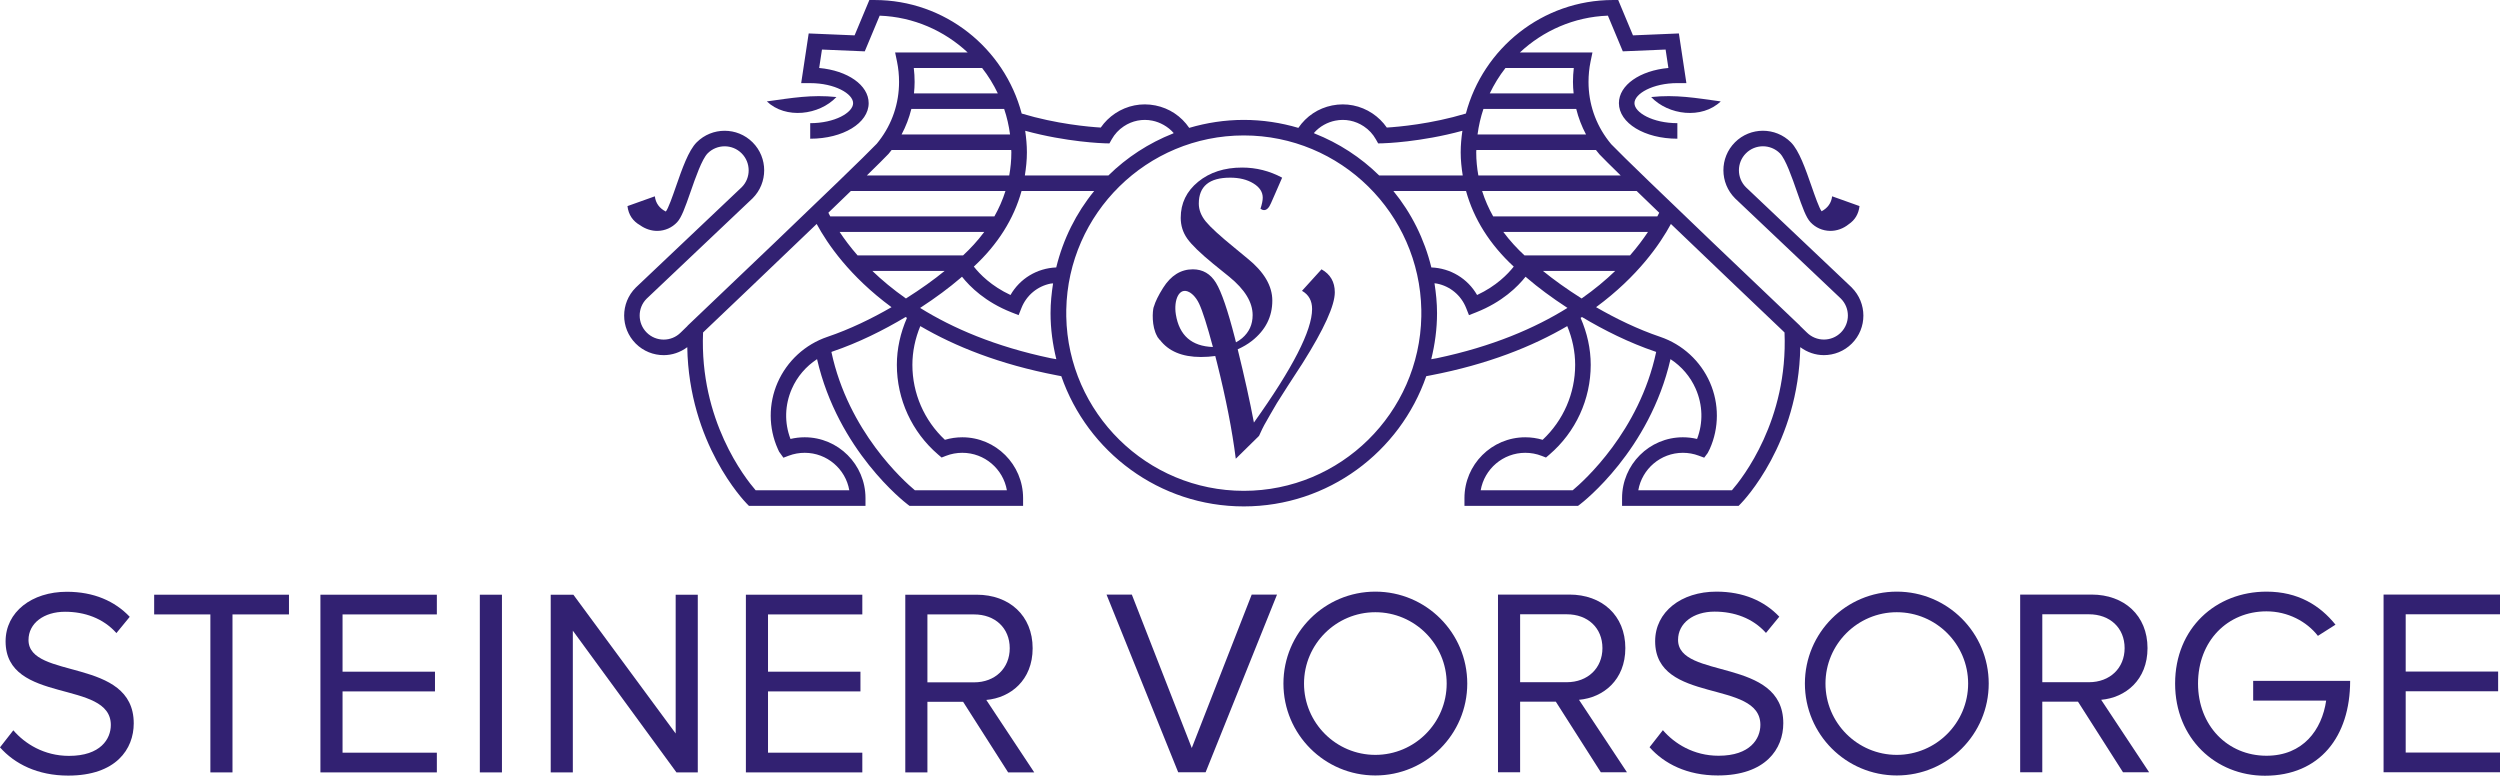 <?xml version="1.0" encoding="UTF-8"?>
<svg id="a" xmlns="http://www.w3.org/2000/svg" width="534" height="165.695" viewBox="0 0 534 165.695">
  <defs>
    <style>
      .b {
        fill: #322172;
        stroke-width: 0px;
      }
    </style>
  </defs>
  <g>
    <g>
      <path class="b" d="M163.796,21.66c4.026,3.831,11.168,2.955,14.865-.933-5.274-.561-9.505.198-14.865.933Z"/>
      <path class="b" d="M395.523,61.402l-22.589-21.401c-2-1.998-2-5.254,0-7.253,1.998-2.001,5.255-2.001,7.254,0,1.219,1.218,2.621,5.254,3.646,8.2,1.213,3.487,1.944,5.509,2.881,6.514,1.09,1.169,2.576,1.827,4.186,1.855,1.44.024,2.869-.507,4.001-1.434,1.313-.887,2.09-2.164,2.29-3.863l-5.849-2.09c-.176,1.447-.949,2.499-2.248,3.201-.514-.648-1.44-3.305-2.125-5.273-1.316-3.786-2.677-7.7-4.433-9.457-3.298-3.295-8.657-3.295-11.95,0-3.294,3.295-3.294,8.654.032,11.979l22.589,21.401c2,1.998,2,5.254,0,7.253-2.002,1.998-5.255,1.996-7.271-.016l-1.459-1.418.016-.017c-.358-.34-35.842-34.054-40.341-38.785l-.577-.72c-2.793-3.636-4.269-7.989-4.269-12.586,0-1.454.147-2.939.427-4.291l.413-1.996h-15.502c4.973-4.641,11.542-7.594,18.802-7.862l3.185,7.623,9.141-.382.595,3.937c-6.06.546-10.57,3.649-10.57,7.512,0,4.259,5.485,7.595,12.486,7.595v-3.321c-5.246,0-9.165-2.258-9.165-4.275s3.919-4.277,9.165-4.279l1.928-.002-1.602-10.608-9.806.41-3.155-7.551h-1.106c-15.073,0-27.749,10.317-31.43,24.25-7.407,2.235-14.425,2.847-16.891,2.994-.821-1.186-1.869-2.218-3.073-3.02-2.546-1.697-5.597-2.304-8.603-1.704-2.964.593-5.518,2.297-7.217,4.792-3.701-1.092-7.606-1.703-11.656-1.703s-7.955.611-11.656,1.703c-1.699-2.495-4.253-4.199-7.218-4.792-3.006-.602-6.057.005-8.6,1.702-1.205.801-2.253,1.834-3.075,3.022-2.466-.146-9.482-.758-16.89-2.993-3.681-13.934-16.357-24.251-31.431-24.251h-1.106l-3.154,7.551-9.807-.41-1.602,10.613h1.929c5.245,0,9.164,2.258,9.164,4.277s-3.919,4.275-9.164,4.275v3.321c7,0,12.485-3.337,12.485-7.595,0-3.863-4.509-6.966-10.569-7.514l.594-3.934,9.142.382,3.184-7.623c7.259.268,13.829,3.221,18.802,7.862h-15.499l.411,1.996c.28,1.357.427,2.841.427,4.291,0,4.597-1.476,8.95-4.248,12.56l-.506.639c-4.592,4.837-40.075,38.553-40.433,38.892l.016.017-1.476,1.435c-1.997,1.998-5.254,2.003-7.254,0-2-1.998-2-5.254-.032-7.223l22.653-21.462c3.294-3.295,3.294-8.654,0-11.949-3.295-3.293-8.655-3.293-11.95,0-1.755,1.758-3.117,5.671-4.432,9.455-.7,2.012-1.655,4.759-2.163,5.325-1.357-.7-2.158-1.769-2.339-3.251l-5.849,2.09c.22,1.864,1.15,3.209,2.71,4.096,1.09.78,2.416,1.217,3.708,1.201,1.611-.028,3.097-.688,4.187-1.855.936-1.005,1.667-3.029,2.881-6.516,1.024-2.946,2.427-6.979,3.645-8.197,2-2.001,5.257-2.001,7.254,0,2,1.998,2,5.254.032,7.223l-22.653,21.462c-3.294,3.295-3.294,8.654,0,11.949,1.65,1.649,3.816,2.473,5.981,2.473,1.781,0,3.543-.59,5.03-1.705.348,20.559,12.149,32.852,12.683,33.397l.487.498h24.897v-1.66c0-7.16-5.825-12.986-12.985-12.986-1.032,0-2.048.12-3.037.357-1.321-3.471-1.225-7.246.291-10.712,1.143-2.616,3.037-4.801,5.386-6.336,4.471,19.493,18.674,30.519,19.306,31l.445.338h24.259v-1.66c0-7.16-5.825-12.986-12.985-12.986-1.268,0-2.514.181-3.714.54-4.426-4.138-6.947-9.923-6.947-16.011,0-2.829.601-5.649,1.691-8.277,7.398,4.324,16.935,8.171,29.201,10.521l.915.175c5.599,16.162,20.936,27.817,38.978,27.817s33.379-11.655,38.978-27.817l.915-.175c12.265-2.35,21.803-6.197,29.201-10.521,1.09,2.629,1.69,5.448,1.69,8.277,0,6.088-2.519,11.872-6.946,16.011-1.202-.359-2.446-.54-3.715-.54-7.16,0-12.985,5.826-12.985,12.986v1.66h24.26l.445-.338c.633-.481,14.835-11.507,19.306-31,2.348,1.535,4.242,3.72,5.385,6.333,1.517,3.471,1.613,7.246.292,10.715-.989-.236-2.005-.357-3.038-.357-7.16,0-12.985,5.826-12.985,12.986v1.66h24.897l.487-.498c.534-.545,12.338-12.839,12.683-33.4,1.493,1.116,3.257,1.705,5.036,1.705,2.164,0,4.328-.824,5.976-2.471,3.294-3.295,3.294-8.654-.032-11.979ZM354.41,45.441c-.125.25-.254.505-.404.784h-35.062c-.941-1.669-1.754-3.475-2.366-5.428h33.016c1.493,1.444,3.114,3.008,4.816,4.644ZM352.005,49.546c-1.013,1.523-2.264,3.212-3.833,5.006h-22.541c-1.561-1.443-3.11-3.111-4.521-5.006h30.894ZM321.567,14.524h14.594c-.115.977-.175,1.978-.175,2.966,0,.83.056,1.65.139,2.464h-17.914c.928-1.934,2.044-3.759,3.356-5.43ZM316.858,23.275h19.828c.466,1.89,1.164,3.712,2.085,5.442h-23.167c.247-1.876.668-3.694,1.255-5.442ZM315.348,32.037h25.553c.022.029.04.059.062.088l.689.852c.774.816,2.387,2.414,4.524,4.499h-30.401c-.282-1.568-.452-3.205-.452-4.935,0-.17.022-.335.025-.505ZM313.145,40.797c1.643,5.958,5.075,11.424,10.191,16.151-1.256,1.596-3.722,4.145-7.831,6.066-2.01-3.507-5.667-5.725-9.77-5.889-1.481-6.072-4.27-11.634-8.109-16.327h15.518ZM280.646,28.419c1.24-1.458,2.973-2.328,4.552-2.643,2.133-.435,4.3.005,6.111,1.211,1.079.718,1.946,1.651,2.576,2.774l.49.871.999-.023c.357-.01,8.09-.24,16.994-2.677-.216,1.51-.365,3.042-.365,4.61,0,1.677.178,3.315.436,4.935h-17.85c-3.919-3.853-8.607-6.91-13.803-8.964l-.14-.094ZM218.98,27.932c8.904,2.436,16.636,2.666,16.993,2.677l.999.023.49-.871c.632-1.123,1.498-2.059,2.578-2.776,1.806-1.206,3.978-1.644,6.109-1.209,1.578.315,3.323,1.222,4.551,2.643l-.131.091c-5.199,2.054-9.89,5.111-13.81,8.967h-17.85c.258-1.619.436-3.258.436-4.935,0-1.569-.15-3.1-.365-4.61ZM233.721,40.797c-3.839,4.693-6.628,10.255-8.109,16.327-4.103.164-7.76,2.383-9.77,5.889-4.111-1.921-6.578-4.471-7.832-6.066,5.124-4.743,8.551-10.205,10.192-16.15h15.519ZM205.714,54.552h-22.54c-1.568-1.795-2.819-3.484-3.831-5.006h30.89c-1.408,1.891-2.955,3.557-4.519,5.006ZM209.781,14.524c1.313,1.671,2.429,3.496,3.357,5.43h-17.913c.082-.814.138-1.634.138-2.464,0-.986-.06-1.987-.176-2.966h14.594ZM194.663,23.275h19.827c.586,1.747,1.008,3.566,1.255,5.442h-23.164c.918-1.727,1.616-3.55,2.082-5.442ZM189.787,32.871l.618-.771c.016-.02.029-.042.044-.063h25.55c.003.17.025.335.025.505,0,1.729-.17,3.367-.452,4.935h-30.411c2.178-2.128,3.828-3.765,4.626-4.606ZM181.745,40.797h33.023c-.613,1.952-1.426,3.757-2.369,5.428h-35.058c-.15-.28-.279-.536-.405-.787,1.697-1.633,3.316-3.196,4.809-4.641ZM166.098,81.713c-1.979,4.525-1.964,9.689.041,14.17l.276.6.922,1.283,1.164-.438c1.08-.405,2.22-.609,3.387-.609,4.763,0,8.734,3.464,9.522,8.005h-20c-2.242-2.577-12.017-14.969-11.236-33.704l.499-.485c3.919-3.727,14.507-13.804,23.77-22.698,2.253,4.188,7.004,11.167,15.986,17.779-4.213,2.431-8.89,4.71-13.695,6.335-4.749,1.607-8.625,5.164-10.634,9.763ZM200.371,97.082l.755.648.927-.361c1.114-.433,2.291-.651,3.497-.651,4.763,0,8.734,3.464,9.522,8.005h-19.65c-2.386-1.984-14.215-12.585-17.834-29.547.07-.025.135-.058.206-.082,5.53-1.87,10.927-4.558,15.645-7.38.096.063.194.125.29.188-1.391,3.163-2.162,6.587-2.162,10.024,0,7.371,3.21,14.352,8.803,19.155ZM193.511,63.757c-2.775-1.949-5.159-3.94-7.174-5.884h15.434c-2.226,1.82-5.038,3.854-8.26,5.884ZM224.433,76.514c-11.873-2.494-20.966-6.427-27.893-10.742,3.389-2.205,6.307-4.397,8.475-6.262.166-.13.306-.271.47-.402,1.696,2.138,4.987,5.409,10.55,7.601l1.54.607.611-1.538c1.087-2.735,3.446-4.657,6.248-5.206l.506-.046c-.324,2.078-.542,4.191-.542,6.359,0,3.397.458,6.68,1.235,9.84l-1.199-.212ZM265.674,104.842c-20.69,0-37.537-16.648-37.92-37.248v-1.416c.383-20.6,17.23-37.248,37.92-37.248s37.537,16.648,37.92,37.248v1.416c-.383,20.6-17.23,37.248-37.92,37.248ZM306.915,76.514l-1.2.214c.778-3.161,1.236-6.446,1.236-9.843,0-2.175-.219-4.294-.545-6.379l.509.067c2.802.549,5.16,2.471,6.248,5.206l.611,1.538,1.54-.607c5.562-2.192,8.852-5.461,10.548-7.6.143.114.264.237.408.35,2.195,1.887,5.134,4.095,8.539,6.311-6.927,4.316-16.021,8.25-27.895,10.744ZM329.576,57.873h15.432c-2.014,1.943-4.397,3.934-7.17,5.882-3.211-2.023-6.021-4.054-8.262-5.882ZM335.926,104.724h-19.651c.788-4.541,4.759-8.005,9.522-8.005,1.206,0,2.384.218,3.498.651l.927.361.755-.648c5.593-4.803,8.802-11.784,8.802-19.155,0-3.437-.771-6.86-2.161-10.024.097-.063.195-.126.292-.189,4.723,2.827,10.117,5.512,15.643,7.381.07.024.136.057.207.082-3.618,16.962-15.447,27.562-17.833,29.547ZM369.939,104.724h-20c.788-4.541,4.759-8.005,9.522-8.005,1.168,0,2.308.204,3.388.609l1.167.433.747-.996.449-.885c2.002-4.478,2.016-9.642.037-14.17-2.009-4.597-5.885-8.153-10.634-9.761-4.801-1.624-9.476-3.902-13.693-6.336,8.978-6.609,13.729-13.585,15.983-17.774,9.249,8.879,19.847,18.964,23.77,22.694l.499.485c.783,18.735-8.993,31.127-11.236,33.705Z"/>
      <path class="b" d="M352.687,20.728c3.699,3.888,10.839,4.764,14.865.933-5.361-.735-9.59-1.494-14.865-.933Z"/>
    </g>
    <path class="b" d="M282.28,57.522l-4.174,4.6c1.439.814,2.158,2.111,2.158,3.89,0,4.562-4.142,12.644-12.427,24.246-.879-4.645-2.043-9.882-3.462-15.642,1.077-.498,2.107-1.071,3.035-1.803,2.906-2.291,4.358-5.161,4.358-8.609,0-3.126-1.751-6.109-5.253-8.95l-2.754-2.274c-3.142-2.557-5.21-4.447-6.204-5.668-.994-1.222-1.491-2.495-1.491-3.822,0-3.693,2.234-5.541,6.701-5.541,1.969,0,3.62.409,4.955,1.226,1.334.817,2.002,1.834,2.002,3.051,0,.589-.161,1.378-.483,2.366.265.19.52.285.767.285.568,0,1.06-.492,1.476-1.477l.738-1.675,1.647-3.776c-2.688-1.438-5.537-2.158-8.546-2.158-3.786,0-6.918,1.013-9.398,3.038-2.48,2.026-3.72,4.59-3.72,7.695,0,1.647.464,3.128,1.394,4.444.929,1.316,2.779,3.109,5.547,5.381l3.442,2.783c3.319,2.708,4.978,5.433,4.978,8.177,0,2.007-.749,3.649-2.246,4.926-.405.345-.846.635-1.313.887-.073-.292-.137-.566-.212-.86-1.533-5.981-2.887-9.933-4.06-11.854-1.174-1.921-2.82-2.882-4.94-2.882-2.574,0-4.694,1.325-6.36,3.975-1.007,1.601-1.652,2.921-1.956,3.978-.013.036-.043.078-.054.114-.25.842-.479,4.111.757,6.246.025.053.036.109.069.161.049.079.124.131.176.207.067.094.118.201.192.289.046.054.091.06.137.099,1.829,2.4,4.715,3.658,8.766,3.658,1.065,0,2.083-.073,3.061-.21.125.485.249.959.379,1.472,1.912,7.628,3.246,14.452,4.003,20.472l4.969-4.884c.549-1.211.918-1.977,1.107-2.3l1.306-2.3c.795-1.381,1.259-2.176,1.391-2.385l2.328-3.663,3.208-4.94c4.562-7.25,6.843-12.275,6.843-15.077,0-2.215-.946-3.851-2.839-4.912ZM251.162,67.164c-.497-3.099.72-5.971,2.901-4.743.063.035.126.07.188.11.201.132.411.308.627.51.464.466.894,1.056,1.266,1.85.73,1.56,1.711,4.654,2.934,9.228-4.533-.154-7.184-2.458-7.916-6.955Z"/>
  </g>
  <path class="b" d="M0,159.635l2.846-3.642c2.447,2.846,6.544,5.463,11.893,5.463,6.771,0,8.933-3.642,8.933-6.602,0-9.787-22.478-4.324-22.478-17.866,0-6.261,5.577-10.585,13.09-10.585,5.746,0,10.241,1.99,13.429,5.349l-2.846,3.47c-2.844-3.187-6.827-4.551-10.981-4.551-4.496,0-7.797,2.445-7.797,6.031,0,8.537,22.478,3.642,22.478,17.811,0,5.463-3.756,11.153-13.999,11.153-6.544,0-11.439-2.503-14.568-6.031Z"/>
  <path class="b" d="M44.936,164.984v-33.745h-12.007v-4.21h28.795v4.21h-12.065v33.745h-4.723Z"/>
  <path class="b" d="M68.441,164.984v-37.955h24.87v4.21h-20.144v12.234h19.745v4.21h-19.745v13.09h20.144v4.21h-24.87Z"/>
  <path class="b" d="M102.491,164.984v-37.955h4.725v37.955h-4.725Z"/>
  <path class="b" d="M144.492,164.984l-22.135-30.275v30.275h-4.725v-37.955h4.839l21.852,29.646v-29.646h4.723v37.955h-4.554Z"/>
  <path class="b" d="M159.321,164.984v-37.955h24.87v4.21h-20.144v12.234h19.745v4.21h-19.745v13.09h20.144v4.21h-24.87Z"/>
  <path class="b" d="M215.339,164.984l-9.618-15.08h-7.625v15.08h-4.725v-37.955h15.252c6.943,0,11.949,4.438,11.949,11.436,0,6.829-4.723,10.585-9.9,11.042l10.244,15.477h-5.577ZM215.68,138.465c0-4.324-3.132-7.226-7.625-7.226h-9.959v14.51h9.959c4.493,0,7.625-3.016,7.625-7.284Z"/>
  <path class="b" d="M251.662,164.955l-15.308-37.955h5.405l12.805,32.777,12.802-32.777h5.407l-15.252,37.955h-5.859Z"/>
  <path class="b" d="M341.937,164.955l-9.615-15.08h-7.625v15.08h-4.725v-37.955h15.252c6.943,0,11.949,4.438,11.949,11.436,0,6.829-4.723,10.585-9.9,11.042l10.244,15.477h-5.579ZM342.281,138.436c0-4.324-3.132-7.226-7.627-7.226h-9.956v14.51h9.956c4.496,0,7.627-3.016,7.627-7.284Z"/>
  <path class="b" d="M352.345,159.606l2.846-3.642c2.447,2.846,6.544,5.463,11.893,5.463,6.771,0,8.933-3.642,8.933-6.602,0-9.787-22.478-4.324-22.478-17.866,0-6.261,5.577-10.585,13.09-10.585,5.746,0,10.241,1.99,13.429,5.349l-2.846,3.47c-2.844-3.187-6.827-4.551-10.981-4.551-4.496,0-7.797,2.445-7.797,6.031,0,8.537,22.478,3.642,22.478,17.811,0,5.463-3.756,11.153-13.999,11.153-6.544,0-11.439-2.503-14.568-6.031Z"/>
  <path class="b" d="M453.474,164.955l-9.615-15.08h-7.625v15.08h-4.725v-37.955h15.252c6.943,0,11.949,4.438,11.949,11.436,0,6.829-4.723,10.585-9.9,11.042l10.244,15.477h-5.579ZM453.818,138.436c0-4.324-3.132-7.226-7.627-7.226h-9.956v14.51h9.956c4.496,0,7.627-3.016,7.627-7.284Z"/>
  <path class="b" d="M464.604,146.006c0-11.835,8.706-19.632,19.518-19.632,6.774,0,11.439,2.957,14.74,7.057l-3.756,2.389c-2.389-3.074-6.43-5.236-10.984-5.236-8.307,0-14.623,6.317-14.623,15.421,0,8.991,6.317,15.421,14.623,15.421,7.797,0,11.838-5.518,12.747-11.779h-15.591v-4.21h20.713c0,11.893-6.486,20.258-18.21,20.258-10.471,0-19.177-7.91-19.177-19.69Z"/>
  <path class="b" d="M509.13,164.955v-37.955h24.87v4.21h-20.144v12.234h19.745v4.21h-19.745v13.09h20.144v4.21h-24.87Z"/>
  <path class="b" d="M293.774,130.77c8.401,0,15.236,6.835,15.236,15.236s-6.835,15.236-15.236,15.236-15.236-6.835-15.236-15.236,6.835-15.236,15.236-15.236M293.774,126.373c-10.843,0-19.633,8.79-19.633,19.633s8.79,19.633,19.633,19.633,19.633-8.79,19.633-19.633-8.79-19.633-19.633-19.633h0Z"/>
  <path class="b" d="M405.158,130.77c8.401,0,15.236,6.835,15.236,15.236s-6.835,15.236-15.236,15.236-15.236-6.835-15.236-15.236,6.835-15.236,15.236-15.236M405.158,126.373c-10.843,0-19.633,8.79-19.633,19.633s8.79,19.633,19.633,19.633,19.633-8.79,19.633-19.633-8.79-19.633-19.633-19.633h0Z"/>
</svg>